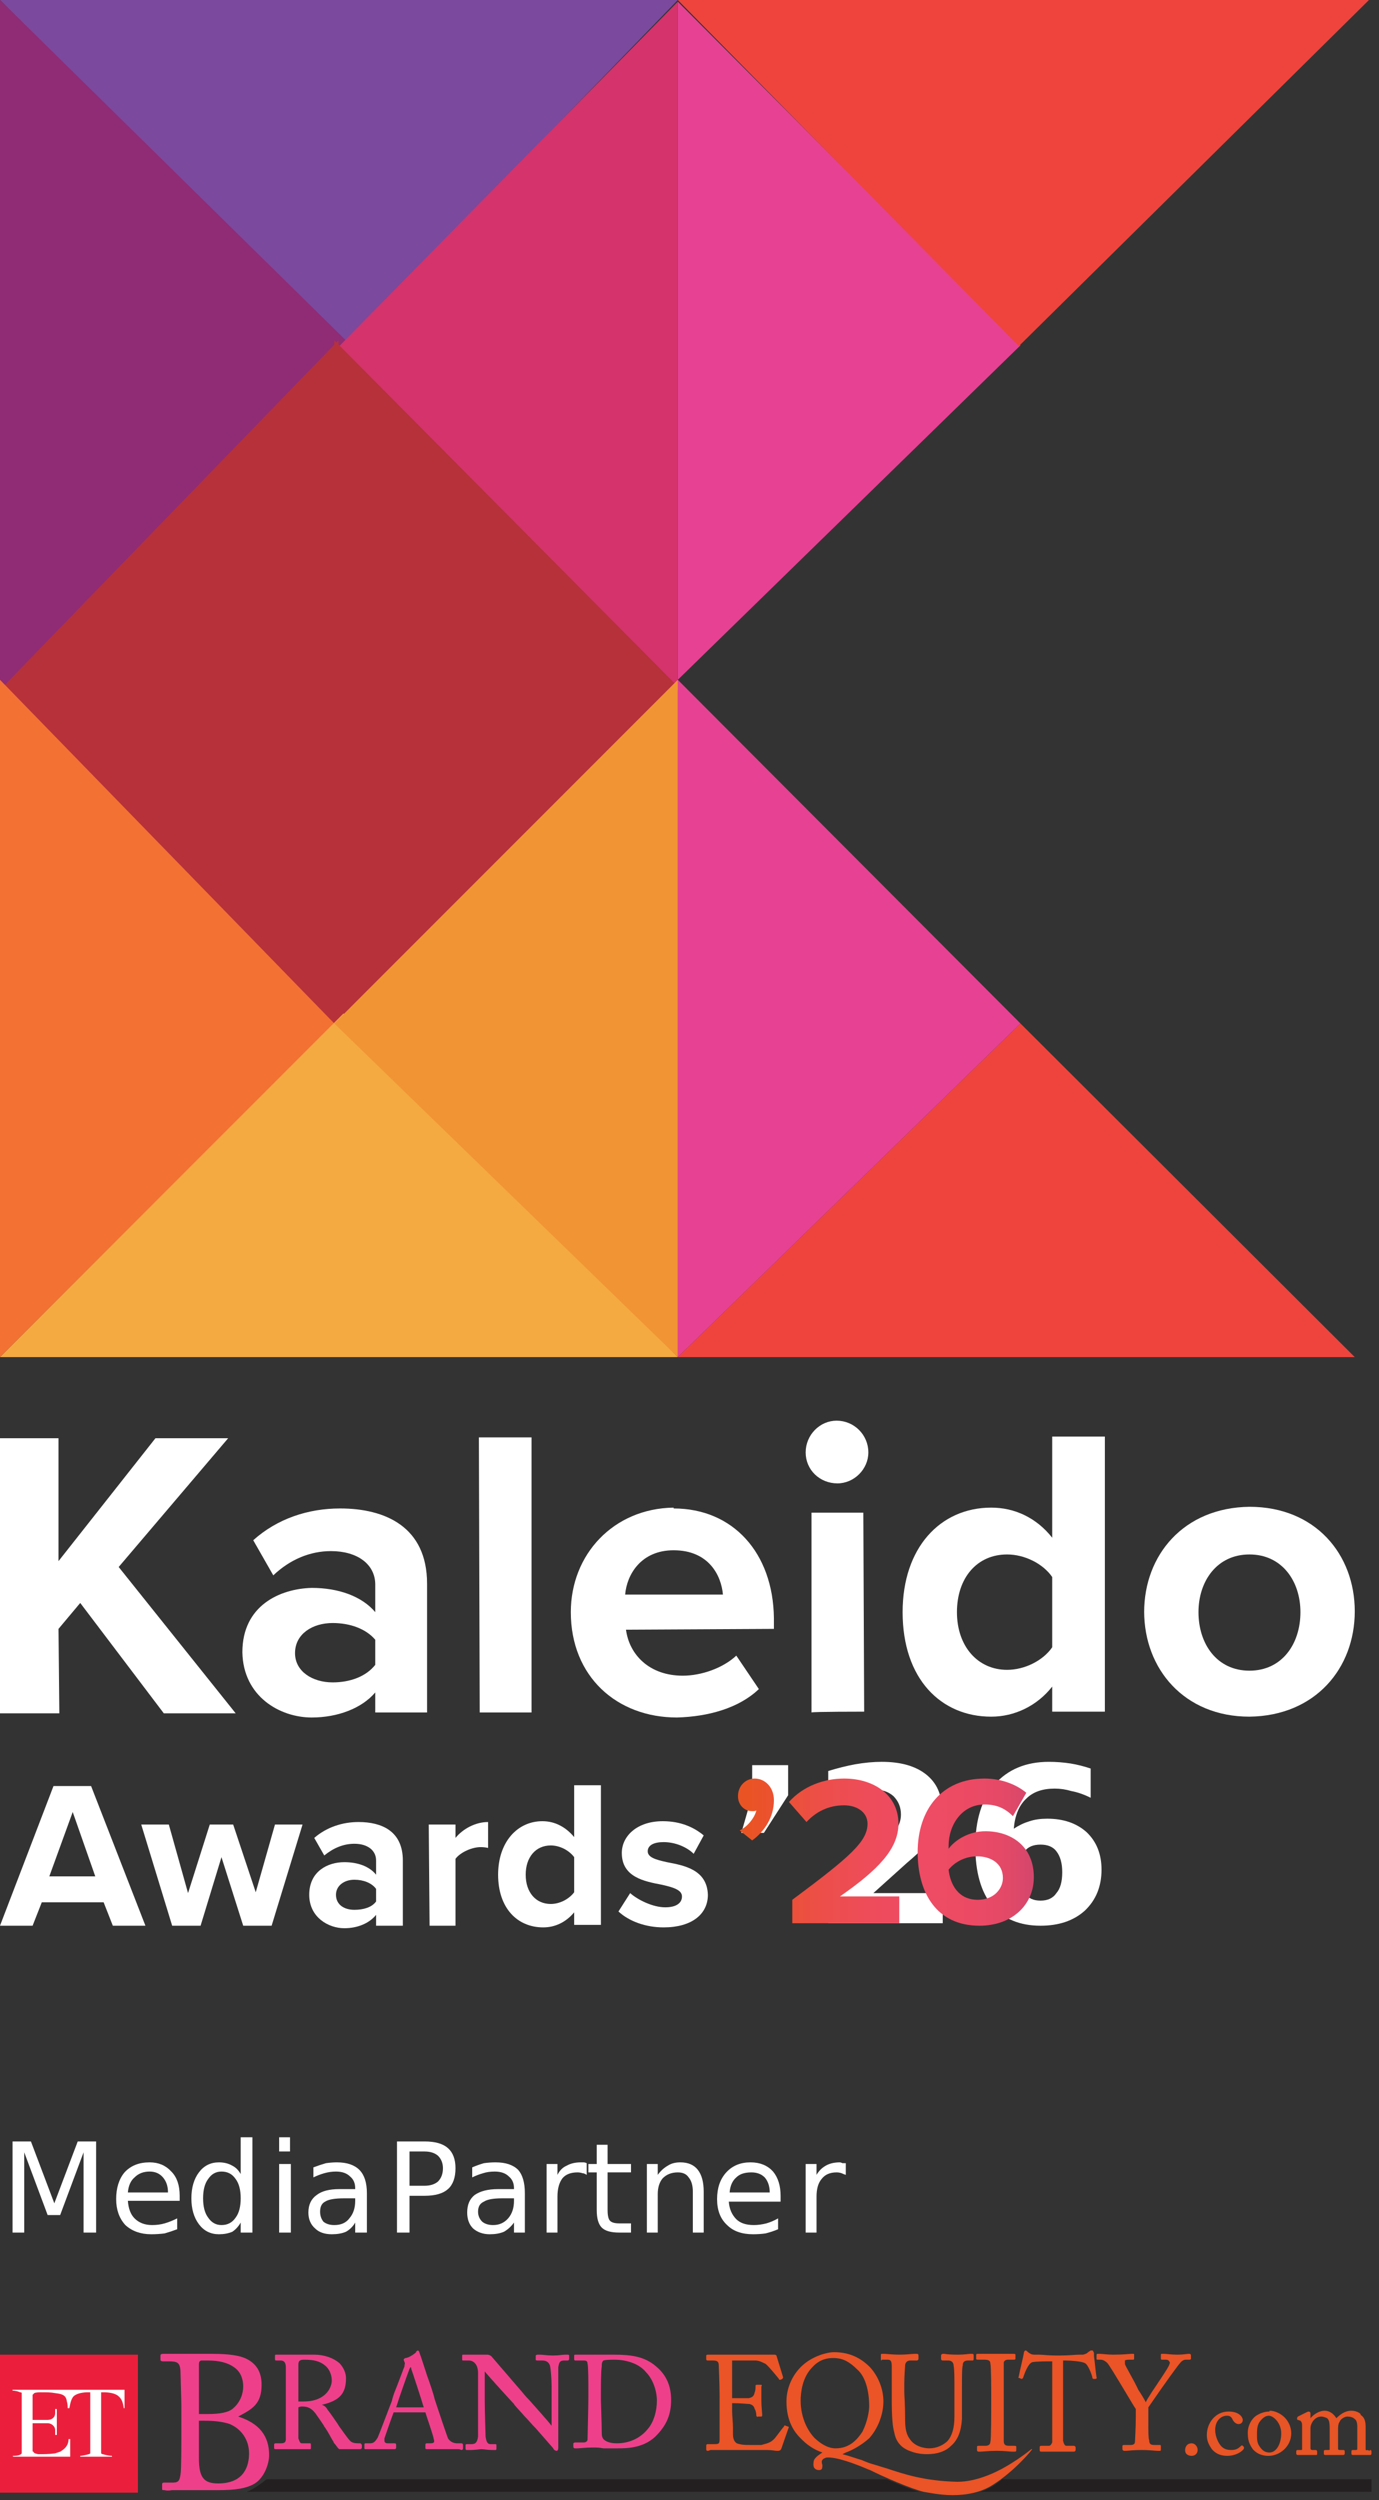 <svg version="1.2" xmlns="http://www.w3.org/2000/svg" viewBox="0 0 165 299" width="165" height="299"><rect x="0" y="0" width="165" height="299" fill="#333333" stroke="none"/><defs><linearGradient id="P" gradientUnits="userSpaceOnUse"/><linearGradient id="g1" x2="1" href="#P" gradientTransform="matrix(44.45,0,0,76.185,89.69,221.5)"><stop stop-color="#ea5424"/><stop offset=".07" stop-color="#eb5132"/><stop offset=".22" stop-color="#ed4e4d"/><stop offset=".36" stop-color="#ee4b5e"/><stop offset=".46" stop-color="#ef4b64"/><stop offset=".6" stop-color="#ec4a64"/><stop offset=".69" stop-color="#e34967"/><stop offset=".76" stop-color="#d5466c"/><stop offset=".83" stop-color="#c04372"/><stop offset=".89" stop-color="#a63e7b"/><stop offset=".94" stop-color="#853985"/><stop offset="1" stop-color="#5c3293"/></linearGradient><linearGradient id="g2" x2="1" href="#P" gradientTransform="matrix(44.45,0,0,58.215,89.69,221.5)"><stop stop-color="#ea5424"/><stop offset=".07" stop-color="#eb5132"/><stop offset=".22" stop-color="#ed4e4d"/><stop offset=".36" stop-color="#ee4b5e"/><stop offset=".46" stop-color="#ef4b64"/><stop offset=".6" stop-color="#ec4a64"/><stop offset=".69" stop-color="#e34967"/><stop offset=".76" stop-color="#d5466c"/><stop offset=".83" stop-color="#c04372"/><stop offset=".89" stop-color="#a63e7b"/><stop offset=".94" stop-color="#853985"/><stop offset="1" stop-color="#5c3293"/></linearGradient><linearGradient id="g3" x2="1" href="#P" gradientTransform="matrix(44.45,0,0,56.41,89.69,221.5)"><stop stop-color="#ea5424"/><stop offset=".07" stop-color="#eb5132"/><stop offset=".22" stop-color="#ed4e4d"/><stop offset=".36" stop-color="#ee4b5e"/><stop offset=".46" stop-color="#ef4b64"/><stop offset=".6" stop-color="#ec4a64"/><stop offset=".69" stop-color="#e34967"/><stop offset=".76" stop-color="#d5466c"/><stop offset=".83" stop-color="#c04372"/><stop offset=".89" stop-color="#a63e7b"/><stop offset=".94" stop-color="#853985"/><stop offset="1" stop-color="#5c3293"/></linearGradient></defs><style>.a{fill:#7b499d}.b{fill:#902b76}.c{fill:#e74193}.d{fill:#d4336b}.e{fill:#b6313a}.f{fill:#f37133}.g{fill:#f4aa41}.h{fill:#ef443d}.i{fill:#f19434}.j{fill:#fff}.k{fill:#e75425}.l{fill:#eb1f3c}.m{fill:#ee408a}.n{fill:#ea5426}.o{fill:#231f20}.p{fill:url(#g1)}.q{fill:url(#g2)}.r{fill:url(#g3)}</style><path fill-rule="evenodd" class="a" d="m0 0h81.1l-40 41.3-41.1-41.3z"/><path fill-rule="evenodd" class="b" d="m0 82.7v-82.7l42.6 41.9-42.6 40.8z"/><path fill-rule="evenodd" class="c" d="m81.1 81.3v-81.1l41 41.1-41 40z"/><path fill-rule="evenodd" class="d" d="m81.1 82.7v-82.5l-41.1 41.8 41.1 40.6z"/><path fill-rule="evenodd" class="e" d="m40 122.4v-81.7l41.1 41.4-41.1 40.3z"/><path fill-rule="evenodd" class="e" d="m40.5 123.2v-82.5l-40.5 41.8 40.5 40.7z"/><path fill-rule="evenodd" class="f" d="m0 162.3v-81l40 41.1-40 39.9z"/><path fill-rule="evenodd" class="g" d="m81.1 162.3h-81.1l41.1-41.1 40 41.1z"/><path fill-rule="evenodd" class="h" d="m162.1 162.3h-81l41-39.9 40 39.9z"/><path fill-rule="evenodd" class="c" d="m81.1 162.3v-81l41 41.1-41 39.9z"/><path fill-rule="evenodd" class="i" d="m81.1 162.3v-81l-41.1 41.1 41.1 39.9z"/><path fill-rule="evenodd" class="h" d="m81.1 0h82.7l-41.9 41.4-40.8-41.4z"/><path class="j" d="m19.6 204.9l-10-13.2-2.6 3.1 0.1 10.1h-7.1v-32.9h7v14.7l11.6-14.7h8.7l-13.1 15.4 14 17.5z"/><path class="j" d="m44.9 204.8v-2.4c-1.6 1.9-4.5 3-7.6 3-3.8 0-8.2-2.5-8.3-7.8 0-5.6 4.5-7.6 8.3-7.7 3.2 0 6 1 7.6 2.9v-3.3c0-2.4-2.1-4-5.3-4-2.5 0-4.9 1-6.9 2.9l-2.4-4.2c2.9-2.6 6.6-3.8 10.4-3.8 5.4 0 10.4 2.2 10.4 9v15.4h-6.2zm0-8.7c-1.1-1.3-3-2-5.1-2-2.4 0-4.5 1.3-4.5 3.6 0 2.2 2.1 3.5 4.5 3.5 2.1 0 4-0.7 5.1-2.1 0 0 0-3 0-3z"/><path class="j" d="m57.4 204.8l-0.1-32.9h6.3v32.9c0 0-6.2 0-6.2 0z"/><path class="j" d="m80.6 180.4c7.1 0 11.9 5.3 12 13.1v1.3l-17.7 0.1c0.4 3 2.8 5.5 6.8 5.5 2.2 0 4.8-0.9 6.4-2.4l2.7 4c-2.4 2.3-6.1 3.3-9.8 3.4-7.2 0-12.7-4.9-12.7-12.6 0-6.9 5.1-12.4 12.3-12.5zm-5.8 10.3h11.7c-0.2-2.3-1.7-5.3-5.9-5.3-3.9 0-5.6 2.9-5.8 5.3z"/><path class="j" d="m96.4 173.7c0-2.1 1.7-3.8 3.7-3.8 2.1 0 3.8 1.7 3.8 3.8 0 2-1.7 3.7-3.7 3.7-2.1 0-3.8-1.6-3.8-3.7zm0.7 31.1v-23.9h6.2l0.1 23.8c0 0-6.3 0-6.3 0.1z"/><path class="j" d="m125.9 204.7v-3c-1.8 2.3-4.5 3.6-7.3 3.6-6 0-10.6-4.5-10.6-12.5 0-7.7 4.5-12.5 10.6-12.5 2.8 0 5.4 1.2 7.3 3.6v-12.1h6.3v32.9h-6.3zm0-16.1c-1.1-1.6-3.3-2.7-5.4-2.7-3.6 0-6 2.8-6 6.9 0 4.1 2.5 6.9 6 6.9 2.1 0 4.3-1.1 5.4-2.7v-8.4z"/><path class="j" d="m136.9 192.8c0-6.8 4.7-12.5 12.6-12.6 7.9 0 12.6 5.7 12.6 12.5 0 6.8-4.7 12.5-12.6 12.6-7.8 0-12.6-5.7-12.6-12.6zm18.7 0c0-3.7-2.2-6.9-6.1-6.9-3.9 0-6.1 3.2-6.1 6.9 0 3.8 2.2 7 6.1 7 3.9 0 6.1-3.2 6.1-7z"/><path class="j" d="m13.5 230.3l-1.1-2.8h-7.4l-1.1 2.8h-3.9l6.4-16.7h4.5l6.5 16.7h-3.9zm-4.8-13.6l-2.8 7.7h5.5z"/><path class="j" d="m29.1 230.3l-2.6-8.2-2.5 8.2h-3.4l-3.7-12.1h3.3l2.3 8.2 2.6-8.2h2.8l2.7 8.1 2.3-8.1h3.3l-3.7 12.1h-3.4z"/><path class="j" d="m45 230.3v-1.3c-0.8 1-2.2 1.6-3.8 1.6-1.9 0-4.2-1.3-4.2-4 0-2.8 2.2-3.9 4.2-3.9 1.6 0 3 0.5 3.8 1.5v-1.7c0-1.2-1-2-2.6-2-1.3 0-2.5 0.5-3.6 1.4l-1.2-2.1c1.5-1.3 3.4-1.9 5.3-1.9 2.8 0 5.3 1.1 5.3 4.6v7.8c0 0-3.2 0-3.2 0zm0-4.4c-0.5-0.7-1.5-1.1-2.6-1.1-1.2 0-2.2 0.7-2.2 1.8 0 1.2 1 1.8 2.2 1.8 1.1 0 2.1-0.3 2.6-1v-1.5z"/><path class="j" d="m51.4 230.3l-0.1-12.1h3.2v1.6c0.9-1.1 2.4-1.9 3.9-1.9v3.1q-0.4-0.1-0.9-0.1c-1 0-2.4 0.6-3 1.4v8h-3.1z"/><path class="j" d="m68.7 230.2v-1.5c-1 1.2-2.3 1.8-3.7 1.8-3.1 0-5.4-2.3-5.4-6.3 0-3.9 2.3-6.4 5.3-6.4 1.5 0 2.8 0.7 3.8 1.9v-6.2h3.2v16.7h-3.2zm0-8.1c-0.6-0.8-1.7-1.4-2.8-1.4-1.8 0-3 1.4-3 3.5 0 2.1 1.2 3.5 3 3.5 1.1 0 2.2-0.6 2.8-1.4z"/><path class="j" d="m75.4 226.4c0.9 0.8 2.7 1.7 4.2 1.7 1.3 0 2-0.5 2-1.3 0-0.8-1.1-1.1-2.4-1.4-2.1-0.4-4.8-0.9-4.8-3.8 0-2 1.8-3.8 4.9-3.8 2.1 0 3.7 0.7 4.9 1.7l-1.2 2.2c-0.8-0.8-2.2-1.4-3.6-1.4-1.2 0-1.9 0.4-1.9 1.1 0 0.7 0.9 1 2.3 1.3 2.1 0.4 4.8 0.9 4.9 3.9 0 2.3-1.9 3.9-5.3 3.9-2.1 0-4.1-0.7-5.4-1.9l1.4-2.2z"/><path class="k" d="m142.6 292.2c-0.7 0-0.8 0.6-0.8 0.8 0 0.6 0.5 0.7 0.8 0.7 0.4 0 0.7-0.3 0.7-0.7 0-0.5-0.4-0.8-0.7-0.8z"/><path class="k" d="m148.7 292.5q-0.1-0.1-0.2 0c-0.4 0.4-0.7 0.5-1.2 0.5-0.6 0-1-0.2-1.3-0.6-0.3-0.4-0.6-1.1-0.6-1.8 0-1.1 0.7-1.7 1.4-1.7 0.2 0 0.5 0 0.7 0.5q0.3 0.5 0.7 0.5c0.3 0 0.5-0.2 0.5-0.5 0-0.3-0.4-1-1.7-1-1.6 0-2.6 1.4-2.6 2.8 0 0.5 0.1 1 0.6 1.7 0.6 0.7 1.3 0.8 1.9 0.8 0.8 0 1.6-0.4 1.9-0.8q0.1-0.2 0-0.3z"/><path class="k" d="m151.9 288.4q-0.8 0-1.6 0.5c-0.8 0.6-1 1.5-1 2 0 0.8 0.1 1.3 0.6 2 0.7 0.8 1.6 0.8 1.9 0.8 1.3 0 2.7-1.1 2.7-2.7 0-0.7-0.3-1.4-0.8-1.9-0.4-0.4-1.1-0.8-1.8-0.8zm0 4.9c-0.5 0-0.8-0.2-1.1-0.6-0.4-0.5-0.4-0.9-0.4-1.6 0-0.9 0.1-1.3 0.6-1.8 0.3-0.3 0.6-0.4 0.8-0.4 0.6 0 1.5 0.9 1.5 2.1 0 1.3-0.6 2.3-1.4 2.3z"/><path class="k" d="m163.9 293.1l-0.3-0.1q-0.2 0.1-0.2-0.1v-2.7c0-0.9-0.3-1.2-0.6-1.4v-0.1c-0.3-0.3-0.8-0.4-1.1-0.4-0.8 0-1.4 0.5-1.8 0.9-0.3-0.5-0.8-0.9-1.4-0.9-0.6 0-1.3 0.4-1.7 0.9v-0.6c0-0.1-0.1-0.2-0.2-0.2q-0.1 0-0.3 0.1l-1 0.5c0 0-0.1 0.1-0.1 0.2v0.1c0 0 0 0.1 0.1 0.1l0.3 0.1c0.2 0.2 0.2 0.4 0.2 0.6v2.1q0 0.3 0 0.6c0 0.2 0 0.2-0.1 0.2h-0.4c-0.1 0-0.2 0-0.2 0.2v0.2q0 0.2 0.2 0.2 0 0 0.1 0 0.3 0 1 0 0.6 0 0.9 0 0.1 0 0.2 0c0.1 0 0.1-0.1 0.1-0.2v-0.2q0-0.2-0.2-0.2h-0.4c0 0-0.2 0-0.2-0.2v-2.4c0-0.3 0.1-0.5 0.2-0.7 0.3-0.5 0.7-0.7 1.1-0.7 0.2 0 0.5 0.1 0.7 0.2 0.2 0.2 0.3 0.4 0.3 1.3v2.4c0 0.1 0 0.1-0.2 0.1h-0.3c-0.2 0-0.2 0.1-0.2 0.2v0.2c0 0.2 0.1 0.2 0.2 0.2q0 0 0.1 0c0.1 0 0.5 0 1 0q0.7 0 0.9 0 0.1 0 0.1 0 0.2 0 0.2-0.2v-0.2c0-0.2-0.1-0.2-0.2-0.2h-0.4c-0.1 0-0.2 0-0.2-0.2v-2.1c0-0.5 0-0.8 0.2-1.1 0.1-0.3 0.6-0.6 0.9-0.6q0.6 0 0.9 0.3 0.3 0.2 0.3 0.9v1.7c0 0.3 0 0.7 0 1q0 0.1-0.2 0.1h-0.3c-0.1 0-0.2 0-0.2 0.2v0.2c0 0.2 0.1 0.2 0.2 0.2q0 0 0.1 0c0.2 0 0.5 0 1 0q0.6 0 0.8 0 0.1 0 0.1 0c0.1 0 0.2 0 0.2-0.2v-0.2c0-0.2-0.1-0.2-0.2-0.2z"/><path fill-rule="evenodd" class="l" d="m0 281.6h16.5v16.5h-16.5z"/><path class="j" d="m4 289.4h1.7c0.5 0 0.9-0.3 0.9-0.8v-0.5q0 0 0 0 0.1 0 0.2 0v3.1q-0.1 0-0.2 0 0-0.1 0-0.2v-0.4c0-0.4-0.4-0.8-0.9-0.8h-1.8v1.8 1.4c0 0.2 0 0.2 0.1 0.2 0 0.2 0.5 0.3 0.6 0.3 0.7 0 1.3 0 2-0.1q0.3-0.1 0.6-0.2c0.5-0.3 1-0.7 1-1.5h0.2v2.1h-6.8l-0.1-0.1c0.3 0 0.9 0 1.1-0.3q0-0.1 0-0.4v-6.4q0-0.4 0-0.4 0-0.1-0.2-0.1c-0.2-0.1-0.6-0.2-0.9-0.2v-0.1h13.4v2.2h-0.1q0 0 0 0c-0.1-0.7-0.2-1.1-0.7-1.5-0.4-0.3-1.1-0.4-1.7-0.4q-0.2 0-0.3 0c0 0 0 0.1 0 0.2v6.7q0 0.3 0 0.4 0.1 0.1 0.2 0.1c0.3 0.1 0.8 0.2 1.1 0.2v0.1h-3.8v-0.1c0.2 0 0.7-0.1 1-0.2q0.1 0 0.2-0.1 0-0.1 0-0.4v-6.6c0-0.3 0-0.3 0-0.3q-0.1 0-0.3 0c-0.5 0-1.2 0.1-1.6 0.4-0.4 0.3-0.5 1-0.6 1.5h-0.2q0-0.5-0.1-0.8c-0.1-0.8-0.6-0.9-1.4-1-0.5-0.1-1-0.1-1.6-0.1-0.3 0-0.7 0-0.9 0.1q-0.1 0.1-0.2 0.2c0 0 0 0.1 0 0.3v0.9 1.8"/><path class="m" d="m28.5 289c1.7-0.9 2.8-1.5 2.8-3.8 0-1.5-0.6-2.5-1.8-3.1-0.8-0.4-2.1-0.6-4.1-0.6-0.4 0-1 0-1.5 0-0.5 0-1 0-1.4 0q-1.7 0-2.5 0-0.3 0-0.5 0-0.3 0-0.3 0.2v0.5q0 0.2 0.3 0.2h0.7c1 0 1.4 0.1 1.4 1.4 0 0.4 0.1 3.2 0.1 4v2.7c0 1.9 0 4.9-0.1 5.4-0.1 0.7-0.2 1-0.9 1h-1.1q-0.2 0-0.2 0.2v0.6c0 0.1 0.1 0.1 0.3 0.1q0.3 0.1 0.9 0c0.5 0 1.3 0 2 0 0.5 0 0.9 0 1.3 0 0.6 0 1.3 0 2.2 0 2.1 0 3.4-0.2 4.4-0.8 1.1-0.7 1.7-2.3 1.7-3.4 0-2.3-1.2-3.8-3.7-4.6zm-3.9-6.7q0.1 0 0.3 0 2 0 3.1 0.8c0.9 0.6 1.1 1.6 1.1 2.3 0 0.8-0.3 1.9-1.3 2.7-0.5 0.4-1.5 0.6-2.9 0.6q-0.5 0-1.1 0v-1.7c0-2 0-3.9 0-4.3 0-0.2 0.1-0.4 0.3-0.4q0.2 0 0.5 0zm1.5 14.7c-1.7 0-2.3-0.7-2.3-3v-4.5h0.7c1.1 0 2.1 0.1 3 0.4 1.4 0.6 2.3 1.9 2.3 3.5 0 1.4-0.5 3.6-3.7 3.6z"/><path class="m" d="m43.1 292.2c-0.5 0-0.8 0-1.1-0.2-0.3-0.2-1.3-1.7-1.4-1.8-0.1-0.2-1.2-1.8-1.4-2-0.1-0.2-0.3-0.5-0.7-0.6 2.1-0.5 2.9-1.3 2.9-3.2 0-0.6-0.3-1.3-0.8-1.8-0.7-0.6-1.8-1-3-1-0.1 0-0.4 0-0.7 0-0.6 0-1.4 0-1.9 0-1 0-1.6 0-1.8 0q-0.1 0-0.2 0c-0.1 0-0.1 0.1-0.1 0.2v0.3q0 0.2 0.1 0.2h0.6q0.6 0 0.6 0.8c0 0.4 0 1.4 0 2.6v1.5q0 2.2 0 4.5c0 0.4-0.2 0.5-0.6 0.5h-0.6c-0.2 0-0.2 0.1-0.2 0.2v0.4c0 0 0 0.1 0.2 0.1q0.1 0 0.2 0c0.2 0 0.7 0 1.8 0 1.1 0 1.6 0 1.8 0q0.2 0 0.2 0c0.2 0 0.2 0 0.2-0.2v-0.3c0-0.1 0-0.2-0.1-0.2h-1c-0.2 0-0.3-0.3-0.4-0.6 0-0.2 0-2 0-2.9v-0.8c0.2-0.1 0.3-0.1 0.5-0.1 0.9 0 1.3 0.5 1.6 0.9 0.2 0.3 1 1.4 1 1.5 0.1 0.1 0.2 0.3 0.4 0.6 0.3 0.5 0.6 1.1 0.7 1.2q0 0.1 0.1 0.2c0.2 0.2 0.4 0.6 0.6 0.7 0.2 0 0.8 0 1.3 0q0.7 0 1 0 0.1 0 0.2 0c0.1 0 0.2-0.1 0.2-0.2v-0.3q-0.1-0.2-0.2-0.2zm-3.4-7.5c0 0.7-0.6 2.5-3.4 2.5-0.2 0-0.4 0-0.6 0v-4.4q0-0.4 0.2-0.5 0.1-0.1 0.5-0.1c1.2 0 1.9 0.2 2.5 0.7 0.5 0.4 0.8 1.1 0.8 1.8z"/><path class="m" d="m55.2 292.2h-0.5c-0.3 0-0.8-0.1-1.1-0.6-0.2-0.5-1.2-3.5-1.6-4.7-0.1-0.5-0.5-1.7-0.9-2.8-0.4-1.2-0.7-2.2-0.9-2.7 0-0.1-0.1-0.3-0.2-0.3-0.1 0-0.1 0.1-0.2 0.1v0.1c-0.2 0.2-0.9 0.7-1.3 0.7-0.2 0.1-0.2 0.2-0.2 0.2 0 0.1 0.1 0.2 0.1 0.3 0.1 0.1 0 0.3 0 0.4v0.1c-0.1 0.2-0.6 1.6-1 2.6-0.3 0.7-0.5 1.4-0.5 1.5-0.5 1.3-1.6 4.2-1.7 4.4-0.3 0.5-0.5 0.7-0.9 0.7h-0.6q-0.1 0-0.1 0.2v0.4c0 0 0 0.1 0.1 0.1q0.1 0 0.3 0c0.2 0 0.6 0 1.4 0q1 0 1.5 0 0.2 0 0.3 0 0.2 0 0.2-0.2v-0.3c0-0.2-0.1-0.2-0.2-0.2h-0.7c-0.2 0-0.5 0-0.5-0.3 0 0 0-0.1 0-0.2q0-0.1 0-0.1c0.1-0.3 0.9-2.6 1.1-3.1h3.8c0.2 0.7 0.9 2.6 1 3.2q0.1 0.3 0 0.4-0.1 0.1-0.4 0.1h-0.4c-0.1 0-0.2 0-0.2 0.2v0.4q0 0.1 0.2 0.1 0.2 0 0.4 0c0.4 0 0.9 0 1.8 0 0.8 0 1.3 0 1.6 0q0.1 0 0.3 0.1c0 0 0.2 0 0.2-0.2v-0.4q0-0.2-0.2-0.2zm-4.5-4.3h-3.3c0.2-0.7 1.5-4.4 1.6-4.6 0.1-0.2 0.1-0.2 0.1-0.2 0.1 0 0.1 0.1 0.1 0.1q0 0 0 0.1c0.1 0.2 1.3 3.9 1.5 4.6z"/><path class="m" d="m67.9 281.6q-0.1 0-0.3 0c-0.3 0-0.7 0.1-1.4 0.1-0.8 0-1.2-0.1-1.6-0.1q-0.2 0-0.3 0-0.1 0-0.2 0.1v0.5q0 0.1 0.2 0.1h0.6q0.7 0 0.9 0.6c0.1 0.3 0.2 1.7 0.2 2.4 0 0.8 0 1.5 0 3v1.8c-0.3-0.4-1.8-2.1-2.7-3.1-0.5-0.5-0.7-0.8-0.8-0.9l-3.7-4.3c-0.1-0.1-0.3-0.2-0.5-0.2q-0.1 0-0.3 0-0.3 0-0.9 0-0.7 0-1.2 0-0.2 0-0.3 0-0.1 0-0.2 0-0.1 0-0.1 0.1v0.5q0 0.1 0.1 0.1h0.7c0.6 0 1.1 0.5 1.1 1.5v2.6c0 2.9 0 4.7 0 5-0.1 0.7-0.3 0.9-0.8 0.9h-0.5q-0.2 0-0.2 0.1v0.4c0 0 0 0.2 0.1 0.2 0.1 0 0.4 0 0.6 0 0.4 0 1-0.1 1.2-0.1 0.3 0 0.8 0.1 1.2 0.1 0.2 0 0.4 0 0.5 0 0.1 0 0.1-0.1 0.1-0.2v-0.3c0-0.1 0-0.2-0.1-0.2h-0.6c-0.4 0-0.5-0.3-0.6-0.9 0-0.3-0.1-2.9-0.1-4.4v-3.4c0.2 0.3 3.3 3.7 3.5 3.9 0 0.1 0.6 0.7 1.3 1.5 0.4 0.4 0.8 0.9 1.3 1.4l2.1 2.4c0 0.1 0.2 0.3 0.4 0.3 0.1 0 0.2-0.1 0.2-0.4v-5.9c0-1.1 0-2.6 0-3.7 0.1-0.6 0.2-0.8 0.7-0.8h0.4q0.2 0 0.2-0.2v-0.4q0-0.1-0.2-0.1z"/><path class="m" d="m78.5 283c-1.4-1.2-3-1.4-5.1-1.4-0.1 0-0.6 0-1.1 0-0.5 0-1 0-1.2 0q-1.5 0-2 0-0.2 0-0.3 0c-0.1 0-0.1 0.1-0.1 0.1v0.4c0 0.2 0.1 0.2 0.1 0.2h0.9c0.4 0 0.6 0 0.6 0.4 0.1 0.2 0.1 2.5 0.1 2.9v1.1c0 1.3-0.1 4.7-0.1 5.1q-0.1 0.3-0.5 0.3h-1c-0.1 0-0.2 0.1-0.2 0.1v0.4q0 0.2 0.2 0.2 0.1 0 0.3 0c0.3 0 0.9-0.1 1.9-0.1 0.3 0 0.7 0 1.2 0.1 0.5 0 1.1 0 1.7 0 1.1 0 3.3 0 4.8-1.7 1.1-1.2 1.6-2.4 1.6-4.1 0-1.7-0.6-3-1.8-4zm-6.5 7.9c0-1-0.1-3.6-0.1-3.8v-1.1c0-0.6 0-2.4 0.1-3 0-0.3 0-0.5 0.2-0.7 0.3-0.1 0.9-0.1 1.3-0.1 1.5 0 3 0.5 3.8 1.5 0.8 0.8 1.3 2.2 1.3 3.4 0 1.3-0.4 2.6-1.1 3.4-0.9 1.1-2.2 1.7-3.7 1.7-0.8 0-1.3-0.2-1.6-0.5-0.2-0.3-0.2-0.5-0.2-0.8z"/><path class="n" d="m94.3 290.2l-0.3-0.1c-0.1-0.1-0.2 0-0.2 0.1-0.3 0.3-1.1 1.5-1.3 1.6-0.4 0.4-1.1 0.5-1.4 0.6-0.3 0-1.1 0-1.4 0-0.4 0-0.8 0-1.2-0.1q-0.8-0.1-0.8-1.2c0-0.1 0-0.4 0-0.8 0-0.6-0.1-1.4-0.1-1.9v-1c1.1 0 1.8 0.1 2.1 0.1 0.3 0.1 0.5 0.2 0.6 0.6 0.1 0.1 0.2 0.5 0.2 0.8q0 0.1 0.1 0.1 0 0.1 0.1 0h0.4q0.1 0 0.1-0.2c0-0.2-0.1-1-0.1-1.6 0-1 0-1.7 0-1.8q0.1-0.1 0-0.2 0 0-0.1 0h-0.4q-0.2 0-0.2 0.1c0 0.3 0 0.6-0.1 0.8-0.1 0.5-0.3 0.6-0.7 0.7-0.2 0-1.7 0-2 0v-4.5h2.8c0.4 0 0.8 0.2 1.2 0.4 0.4 0.3 1.6 1.8 1.6 1.8q0 0.1 0.1 0.1 0.1 0 0.1 0l0.2-0.1c0.1-0.1 0.1-0.2 0.1-0.2l-0.8-2.6q-0.1-0.1-0.2-0.1 0 0-0.1 0c-0.2 0-0.4 0-0.5 0q-1.2 0-2.4 0-1.2 0-2.4 0h-0.7c-0.6 0-1.1 0-1.4 0q-0.3 0-0.5 0c-0.2 0-0.2 0.1-0.2 0.1v0.4c0 0.2 0.1 0.2 0.2 0.2h0.6c0.5 0 0.7 0.1 0.7 0.6 0 0.1 0.1 2.1 0.1 3.5v5.3c0 0.6-0.1 0.6-0.8 0.6h-0.6c-0.1 0-0.2 0-0.2 0.2v0.4c0 0.1 0 0.2 0.2 0.2q0.1 0 0.3-0.1 0.2 0 0.4 0 0.2 0 0.4 0 0.4 0 0.9 0 2.3 0 3.6 0 0.9 0 1.4 0c0.7 0 1 0.1 1.2 0.1q0.2 0 0.2 0 0.3 0 0.4-0.3l0.8-2.3c0.1-0.2 0.1-0.3 0-0.3z"/><path class="n" d="m105.5 282.2h0.7c0.4 0 0.5 0.2 0.5 0.8v3.9c0 2.2 0.1 3.3 0.3 4 0.2 1.1 0.8 1.8 1.8 2.2 0.5 0.2 1.2 0.4 2.1 0.4q1.9 0 2.9-1c0.8-0.7 1.2-1.7 1.3-3.2 0-0.6 0-3.5 0-3.7 0-1.2 0-2.6 0.1-2.7q0-0.1 0-0.1c0-0.2 0.1-0.5 0.6-0.5h0.6c0.1 0 0.1-0.2 0.1-0.2v-0.4c0-0.1 0-0.2-0.2-0.2q0 0-0.2 0c-0.2 0-0.7 0.1-1.4 0.1q-1.2 0-1.7-0.1-0.1 0-0.2 0c-0.1 0-0.2 0.1-0.2 0.2v0.4c0 0 0 0.2 0.2 0.2h0.7c0.3 0 0.6 0.2 0.6 0.6 0.1 0.5 0.1 1.4 0.1 2.6v3.5c0 1.4-0.3 2.3-0.8 2.9-0.5 0.5-1.3 0.9-2.2 0.9-0.6 0-1.8-0.2-2.4-1.2q-0.5-0.7-0.5-2.1c0-2.1-0.1-3-0.1-3.4v-1.1c0-0.9 0.1-2 0.1-2.1 0-0.3 0.2-0.6 0.6-0.6h0.8c0.1 0 0.2-0.1 0.2-0.2v-0.4q0-0.2-0.2-0.2-0.1 0-0.3 0c-0.3 0-0.9 0.1-1.8 0.1-0.8 0-1.5-0.1-1.8-0.1q-0.2 0-0.3 0c-0.1 0-0.1 0.1-0.1 0.2v0.4c0 0.1 0 0.2 0.1 0.2z"/><path class="n" d="m117 282.2h0.8c0.6 0 0.7 0.2 0.7 0.5 0.1 0.3 0.1 3.2 0.1 3.6v1.1c0 0.9 0 4.4-0.1 4.6 0 0.4-0.3 0.5-0.6 0.5h-0.8q-0.2 0-0.2 0.1v0.4q0 0.2 0.2 0.2 0 0 0.2 0c0.3 0 0.9-0.1 2-0.1 1 0 1.5 0.1 1.8 0.1q0.2 0 0.3 0c0.2 0 0.2-0.1 0.2-0.2v-0.4q0-0.1-0.2-0.1h-0.6c-0.5 0-0.7-0.1-0.7-0.6 0-0.1 0-1.1 0-2.1 0-1 0-1.9 0-2v-1.2c0-0.1 0-1.2 0-2.1 0-0.9 0-1.8 0-1.9 0-0.3 0.3-0.4 0.5-0.4h0.7q0.2 0 0.2-0.1v-0.5q0-0.1-0.2-0.1-0.1 0-0.2 0c-0.3 0-0.8 0-1.8 0-1 0-1.7 0-2.1 0q-0.2 0-0.2 0-0.2 0-0.2 0.1v0.5q0 0.1 0.2 0.1z"/><path class="n" d="m130.9 281.8q0-0.3 0-0.4c-0.1-0.2-0.1-0.3-0.2-0.3q-0.1 0-0.2 0l-0.3 0.2c-0.2 0.2-0.3 0.2-0.6 0.3q-0.2 0-0.5 0c-0.5 0-1.1 0.1-2.2 0.1h-0.6c-0.9 0-1.5-0.1-2-0.1q-0.2 0-0.5 0c-0.4 0-0.5-0.1-0.8-0.3l-0.1-0.1q-0.1-0.1-0.2-0.1c-0.1 0-0.2 0.2-0.2 0.3 0 0.2-0.5 2.2-0.6 2.8-0.1 0.2 0 0.2 0.1 0.2l0.2 0.1q0.1 0 0.2-0.1c0.2-0.6 0.6-1.7 1.1-1.9 0.5-0.1 1.7-0.1 2.1-0.1h0.3v4c0 0.6 0 5.3 0 5.7-0.1 0.2-0.2 0.4-0.4 0.4h-0.9c-0.2 0-0.2 0.1-0.2 0.2v0.3c0 0.1 0 0.2 0.2 0.2q0.1 0 0.2 0c0.3 0 0.9 0 1.8 0 1 0 1.5 0 1.7 0q0.1 0 0.2 0c0.1 0 0.2-0.1 0.2-0.2v-0.3c0-0.1-0.1-0.2-0.2-0.2h-0.9c-0.2 0-0.3-0.2-0.4-0.6 0-0.3 0-4.5 0-5v-4.6h0.3c0.7 0 1.9 0.1 2.3 0.3 0.4 0.2 0.8 1.3 0.9 1.7v0.1c0.1 0.1 0.1 0.1 0.2 0.1h0.2q0.2-0.1 0.1-0.2c-0.1-0.6-0.2-1.8-0.3-2.5z"/><path class="n" d="m142.3 281.5c0 0-0.1 0-0.1 0-0.2 0-0.6 0.1-1.3 0.1-0.8 0-1.3-0.1-1.6-0.1q-0.2 0-0.3 0-0.1 0-0.1 0.1v0.4c0 0.1 0 0.2 0.1 0.2h0.5q0.3 0 0.4 0.2c0.1 0.1 0.1 0.2 0 0.4 0 0.2-1.3 2.1-2.1 3.3-0.3 0.5-0.6 0.9-0.7 1.2-0.2-0.4-0.5-0.9-0.9-1.5-0.6-1.3-1.6-2.9-1.6-3.1q0-0.3 0-0.4 0.1-0.1 0.5-0.1h0.5c0.1 0 0.1-0.1 0.1-0.2v-0.4c0-0.1 0-0.1-0.1-0.1q-0.1 0-0.2 0c-0.3 0-0.9 0.1-2.2 0.1-0.7 0-1.3-0.1-1.6-0.1q-0.2 0-0.3 0-0.1 0-0.1 0.2v0.4c0 0 0 0.1 0.1 0.1h0.4c0.3 0 0.6 0.2 0.8 0.4 0.5 0.6 3.1 5.1 3.4 5.5v0.9c0 1.5-0.1 2.8-0.1 3 0 0.2-0.1 0.4-0.5 0.4h-0.8c-0.2 0-0.2 0.1-0.2 0.1v0.4c0 0.1 0.1 0.2 0.2 0.2q0 0 0.2 0c0.3 0 0.8-0.1 1.9-0.1 1 0 1.6 0.1 1.9 0.1q0.2 0 0.3 0c0.1 0 0.1-0.1 0.1-0.2v-0.4c0 0 0-0.1-0.1-0.1h-0.7c-0.4 0-0.6-0.1-0.6-0.6-0.1-0.1-0.1-1.2-0.1-1.8v-2.1c2.2-3.2 3.6-5.1 3.8-5.3q0.3-0.4 0.7-0.4h0.4c0.2 0 0.2-0.1 0.2-0.1v-0.4q0-0.2-0.2-0.2z"/><path class="n" d="m120.5 294.9c-1.5 0.9-3.8 1.9-5.9 1.9q-0.1 0-0.1 0c-3.9-0.1-6.3-0.9-8.4-1.6q-0.7-0.2-1.3-0.4-0.8-0.2-1.7-0.6c-0.7-0.2-1.5-0.5-2.3-0.7q0.4-0.2 0.4-0.2c0.6-0.2 1.8-0.8 2.8-1.7 1-1.1 1.7-2.8 1.7-4.4 0-1.5-0.6-3-1.6-4.1-0.8-0.8-2.1-1.8-4.3-1.8-0.9 0-2.6 0.5-3.8 1.6-1.2 1.1-1.9 2.7-1.9 4.3 0 2.4 1 3.7 1.6 4.3q1.2 1.3 2.7 1.8c-0.3 0.2-0.8 0.5-1 0.9-0.1 0.3-0.1 0.7 0 0.9q0.2 0.3 0.6 0.3 0.2 0 0.3-0.1c0.1-0.1 0.1-0.3 0.1-0.5-0.1-0.3-0.1-0.5 0-0.6q0.1-0.2 0.5-0.3c1.2-0.1 3.5 0.8 4.7 1.3q0.2 0.1 0.5 0.2c1.6 0.8 4.8 2.2 6.4 2.6 0.6 0.1 2 0.4 3.5 0.4 1.6 0 3.4-0.3 4.9-1.3 2.5-1.6 4.6-4.1 4.6-4.2h-0.1c0 0-1.2 1-2.9 2zm-17.3-4.1c-0.6 0.9-1.5 2-3.2 2-0.3 0-1.2 0-2.5-1.2-0.8-0.8-1.7-2.4-1.7-4.5 0-1 0.2-2.8 1.4-4 0.9-1 1.9-1.1 2.5-1.1 1.1 0 1.9 0.4 2.9 1.4 0.9 0.8 1.4 2.4 1.4 4.4 0 0.5-0.2 1.8-0.8 3z"/><path class="o" d="m31.9 296.5h74.2c0 0 2.9 1.3 4 1.5h-80.6c0 0 0.8-0.2 2.4-1.5z"/><path class="o" d="m164.1 296.5h-44.2c-1.2 1.1-2.6 1.5-2.6 1.5h46.8z"/><path class="j" d="m1.5 267v-10.9h2.2l2.8 7.4 2.8-7.4h2.2v10.9h-1.5v-9.6l-2.8 7.5h-1.5l-2.8-7.5v9.6zm20-4.4v0.6h-6.2q0.1 1.4 0.8 2.1 0.8 0.8 2.1 0.8 0.8 0 1.5-0.2 0.7-0.2 1.5-0.6v1.3q-0.8 0.3-1.5 0.5-0.8 0.1-1.6 0.1-1.9 0-3.1-1.1-1.1-1.2-1.1-3.1 0-2 1-3.2 1.1-1.2 3-1.2 1.6 0 2.6 1.1 1 1 1 2.9zm-6.2-0.4h4.8q0-1.1-0.6-1.8-0.6-0.7-1.6-0.7-1.1 0-1.8 0.7-0.7 0.6-0.8 1.8zm13.5-2.2v-4.4h1.4v11.4h-1.4v-1.2q-0.4 0.7-1 1.1-0.7 0.3-1.6 0.3-1.5 0-2.4-1.2-0.9-1.2-0.9-3.1 0-1.9 0.9-3.1 0.9-1.2 2.4-1.2 0.9 0 1.6 0.4 0.6 0.3 1 1zm-4.5 2.9q0 1.5 0.6 2.3 0.6 0.9 1.6 0.9 1.1 0 1.7-0.9 0.6-0.8 0.6-2.3 0-1.5-0.6-2.3-0.6-0.9-1.7-0.9-1 0-1.6 0.9-0.6 0.8-0.6 2.3zm9.1 4.1v-8.2h1.4v8.2zm0-9.7v-1.7h1.3v1.7zm9.1 5.6h-1.3q-1.7 0-2.3 0.4-0.6 0.3-0.6 1.2 0 0.7 0.4 1.2 0.5 0.4 1.3 0.4 1.2 0 1.8-0.8 0.7-0.8 0.7-2.1zm1.4-0.6v4.7h-1.4v-1.2q-0.4 0.7-1.1 1.1-0.7 0.3-1.7 0.3-1.3 0-2-0.7-0.8-0.7-0.8-1.9 0-1.4 1-2.1 0.9-0.7 2.7-0.7h1.9v-0.1q0-0.9-0.6-1.4-0.6-0.6-1.7-0.6-0.7 0-1.4 0.2-0.7 0.2-1.3 0.5v-1.2q0.8-0.3 1.5-0.5 0.7-0.1 1.3-0.1 1.8 0 2.7 0.9 0.9 0.9 0.9 2.8z"/><path class="j" d="m50.8 257.3h-1.8v4.1h1.8q1 0 1.6-0.5 0.6-0.6 0.6-1.6 0-0.9-0.6-1.5-0.6-0.5-1.6-0.5zm-3.3 9.7v-10.9h3.3q1.9 0 2.8 0.8 0.9 0.8 0.9 2.4 0 1.7-0.9 2.5-0.9 0.8-2.8 0.8h-1.8v4.4z"/><path class="j" d="m61.5 262.9h-1.4q-1.6 0-2.2 0.4-0.7 0.3-0.7 1.2 0 0.7 0.5 1.2 0.5 0.4 1.3 0.4 1.1 0 1.8-0.8 0.7-0.8 0.7-2.1zm1.3-0.6v4.7h-1.3v-1.2q-0.5 0.7-1.2 1.1-0.7 0.3-1.7 0.3-1.2 0-2-0.7-0.7-0.7-0.7-1.9 0-1.4 0.9-2.1 1-0.7 2.8-0.7h1.9v-0.1q0-0.9-0.6-1.4-0.6-0.6-1.7-0.6-0.8 0-1.4 0.2-0.7 0.2-1.3 0.5v-1.2q0.7-0.3 1.4-0.5 0.7-0.1 1.4-0.1 1.8 0 2.7 0.9 0.8 0.9 0.8 2.8zm7.4-3.6v1.4q-0.3-0.2-0.5-0.2-0.3-0.1-0.6-0.1-1.2 0-1.8 0.7-0.6 0.8-0.6 2.2v4.3h-1.3v-8.2h1.3v1.3q0.4-0.8 1.1-1.1 0.7-0.4 1.7-0.4 0.1 0 0.3 0 0.2 0 0.4 0.1zm1.2-2.2h1.3v2.3h2.8v1h-2.8v4.5q0 1 0.3 1.3 0.3 0.3 1.1 0.3h1.4v1.1h-1.4q-1.5 0-2.1-0.6-0.6-0.6-0.6-2.1v-4.5h-1v-1h1zm12.8 5.6v4.9h-1.3v-4.9q0-1.1-0.5-1.7-0.4-0.6-1.3-0.6-1.1 0-1.8 0.7-0.6 0.7-0.6 1.9v4.6h-1.3v-8.2h1.3v1.3q0.5-0.7 1.2-1.1 0.6-0.4 1.5-0.4 1.4 0 2.1 0.9 0.7 0.9 0.7 2.6zm9.2 0.5v0.7h-6.2q0.1 1.3 0.9 2.1 0.7 0.7 2.1 0.7 0.7 0 1.5-0.2 0.7-0.2 1.4-0.6v1.3q-0.7 0.3-1.5 0.5-0.7 0.1-1.5 0.1-2 0-3.1-1.1-1.2-1.1-1.2-3.1 0-2 1.1-3.2 1.1-1.2 2.9-1.2 1.7 0 2.7 1.1 0.9 1.1 0.9 2.9zm-6.1-0.4h4.8q0-1.1-0.6-1.8-0.6-0.6-1.6-0.6-1.2 0-1.8 0.6-0.7 0.6-0.8 1.8zm13.9-3.5v1.4q-0.3-0.1-0.5-0.2-0.3-0.1-0.6-0.1-1.2 0-1.8 0.8-0.6 0.7-0.6 2.1v4.3h-1.3v-8.2h1.3v1.3q0.4-0.7 1.1-1.1 0.7-0.4 1.7-0.4 0.1 0 0.3 0.1 0.2 0 0.4 0z"/><path class="j" d="m90 214.7v-3.6h4.3v3.6l-2.9 4.5h-2.7zm18.5 8.1l-4 3.6h8.3v3.6h-13.7v-3.6l6.9-6.1q0.9-0.8 1.3-1.6 0.5-0.8 0.5-1.7 0-1.3-0.9-2.2-0.9-0.8-2.4-0.8-1.1 0-2.5 0.5-1.4 0.5-2.9 1.5v-4.2q1.6-0.5 3.2-0.8 1.7-0.3 3.2-0.3 3.4 0 5.3 1.5 1.9 1.5 1.9 4.2 0 1.5-0.8 2.9-0.8 1.3-3.4 3.5zm16-2.2q-1.3 0-1.9 0.8-0.7 0.9-0.7 2.5 0 1.7 0.7 2.5 0.6 0.9 1.9 0.9 1.3 0 1.9-0.9 0.7-0.8 0.7-2.5 0-1.6-0.7-2.5-0.6-0.8-1.9-0.8zm6-9.1v3.5q-1.2-0.6-2.3-0.8-1-0.3-2-0.3-2.2 0-3.4 1.2-1.3 1.2-1.5 3.6 0.9-0.6 1.9-0.9 0.9-0.3 2.1-0.3 2.9 0 4.7 1.6 1.8 1.7 1.8 4.5 0 3-2 4.9-2 1.8-5.3 1.8-3.7 0-5.8-2.4-2-2.5-2-7.1 0-4.7 2.3-7.4 2.4-2.7 6.5-2.7 1.3 0 2.6 0.2 1.2 0.2 2.4 0.6z"/><path class="p" d="m88.5 218.9c0.9-0.4 1.8-1.5 2-2.4-0.1 0.1-0.3 0.1-0.5 0.1-0.9 0-1.7-0.7-1.7-1.8 0-1.2 0.9-2.1 2-2.1 1.2 0 2.3 1 2.3 2.6 0 2-1.1 3.7-2.6 4.8z"/><path class="q" d="m94.8 230v-2.8c7-5.2 9-7 9-9.1 0-1.4-1.3-2.2-2.8-2.2-1.9 0-3.4 0.8-4.5 2l-2.1-2.4c1.7-1.9 4.2-2.8 6.6-2.8 3.6 0 6.5 2 6.5 5.4 0 3-2.4 5.5-7 8.7h7.1v3.2h-12.8z"/><path class="r" d="m117.8 212.7c2 0 3.8 0.7 5 1.7l-1.6 2.8c-0.9-0.9-1.9-1.4-3.4-1.4-2.6 0-4.3 2.3-4.3 5q0 0.2 0 0.3c0.8-1.1 2.5-2.1 4.4-2.1 3.1 0 5.8 1.8 5.8 5.5 0 3.3-2.6 5.8-6.5 5.8-5.2 0-7.4-4-7.4-8.8 0-5.1 2.9-8.8 8-8.8zm-0.9 9.3c-1.3 0-2.6 0.6-3.4 1.6 0.2 1.7 1.1 3.6 3.5 3.6 2 0 3-1.4 3-2.6 0-1.8-1.5-2.6-3.1-2.6z"/></svg>